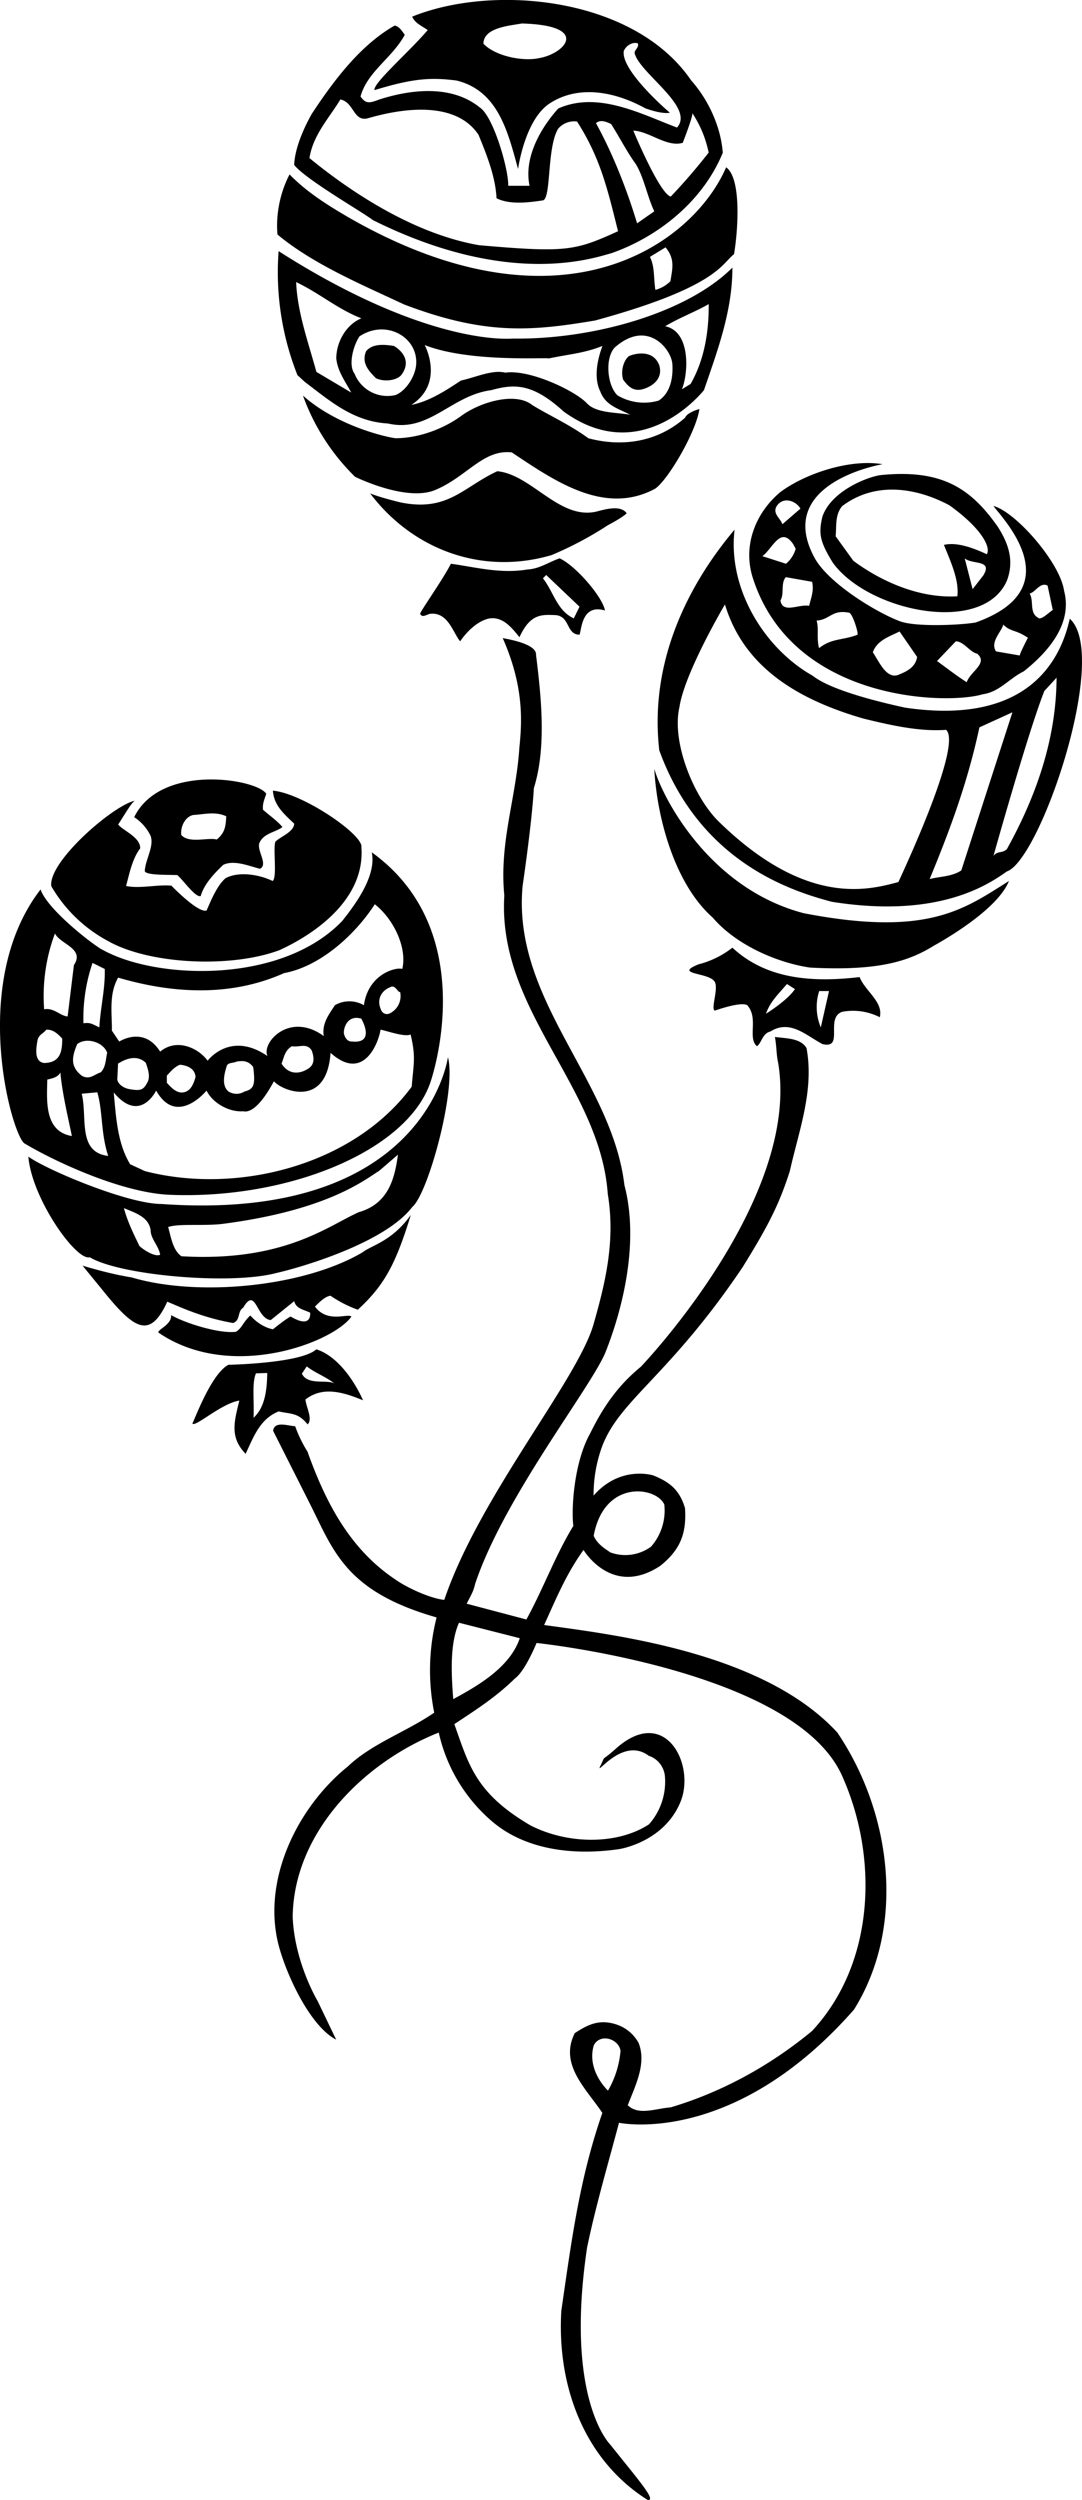 <svg xmlns="http://www.w3.org/2000/svg" width="960" height="2218.042" shape-rendering="geometricPrecision" text-rendering="geometricPrecision" image-rendering="optimizeQuality" fill-rule="evenodd" clip-rule="evenodd" viewBox="0 0 10 23.105"><path d="M8.313 5.74c-.222-.085-.651-.348-.782-.58-.386-.701.626-.87.626-.87-.306-.051-.717.088-.944.257-.225.187-.353.49-.255.795.368 1.148 1.802 1.173 2.125 1.074.153-.02.247-.148.378-.211.242-.192.452-.45.373-.747-.037-.26-.449-.73-.653-.782.098.13.714.764-.164 1.077-.146.025-.563.043-.704-.013zm.994-.376c.066-.179.018-.335-.086-.497-.247-.35-.51-.532-1.075-.477-.106.01-.459.137-.545.384-.037.156-.025.23.096.426.323.45 1.39.677 1.61.164zM6.385.74c.162.18.278.434.295.672-.184.449-.598.777-1.029.928-.161.043-.941.323-2.203-.305-.123-.091-.618-.374-.729-.51.005-.154.088-.34.162-.472.204-.31.451-.638.767-.817.045.012.063.045.093.086-.119.217-.346.34-.409.57.048.068.081.063.172.028.298-.096.671-.137.93.073.127.083.268.575.263.724h.197c-.055-.268.109-.54.265-.714.366-.164.765.05 1.098.176C6.426.99 5.908.676 5.865.49c0-.033.043-.05.03-.089-.047-.017-.11.02-.13.071-.028.184.426.57.426.57-.08.015-.222-.04-.225-.04-.275-.152-.608-.22-.875-.053-.24.144-.303.613-.303.613-.093-.338-.182-.724-.57-.818-.237-.03-.401-.02-.757.089-.015-.063.31-.343.492-.555-.056-.04-.114-.06-.144-.124.752-.305 2.049-.182 2.576.585zM4.823.217c.641.018.397.28.16.32-.15.033-.404-.017-.515-.133 0-.152.252-.167.355-.187zm-1.43.878c.484-.141.863-.103 1.03.152.072.176.156.383.166.585.131.068.333.033.429.02.078-.02.035-.49.141-.663a.196.196 0 0 1 .174-.066c.217.338.283.63.379 1.014-.397.18-.475.2-1.285.129-.653-.114-1.256-.55-1.567-.805.033-.214.182-.37.286-.542.126.027.118.201.247.176zm3.156.316a5.399 5.399 0 0 1-.35.406c-.106-.03-.346-.61-.346-.61.151.007.308.156.457.113 0 0 .09-.23.09-.273.074.116.119.222.15.364zm-.676.1c.08.13.106.298.174.442l-.159.111c-.09-.3-.222-.64-.38-.926.042-.035.09-.015.14.008.081.128.142.25.225.366zm-2.657.495c1.976 1.138 3.192.245 3.495-.46.146.104.108.599.073.803-.114.086-.149.303-1.284.613-.59.099-1.017.137-1.767-.149-.38-.179-.835-.368-1.168-.645 0 0-.038-.268.111-.556.16.164.346.28.54.394zm2.98.593a.307.307 0 0 1-.139.08c-.017-.113-.005-.214-.05-.305l.144-.088c.088.106.065.192.045.313zm-1.453.53c.744.01 1.612-.24 2.026-.656 0 .401-.136.762-.263 1.133-.126.151-.648.668-1.297.197-.28-.255-.446-.26-.67-.197-.369.048-.573.396-.952.308-.323-.018-.535-.207-.772-.386l-.066-.061a2.58 2.58 0 0 1-.174-1.146c1.11.71 1.867.826 2.168.808zM3.34 2.942c-.139.056-.232.217-.232.371.012.119.083.212.138.315l-.322-.191c-.074-.273-.175-.545-.187-.83.222.106.378.247.603.335zm3.21-.131c.002.272-.046.525-.167.737l-.081.05c.058-.136.088-.532-.154-.583.129-.078.278-.133.401-.204zm-2.703.54c0 .116-.093.262-.192.3a.327.327 0 0 1-.378-.197c-.06-.08-.013-.257.045-.345.24-.16.53 0 .525.242zm-.139.116c-.048.053-.164.063-.234.028-.069-.07-.134-.14-.091-.248.06-.075.171-.063.257-.05 0 0 .194.103.068.27zm1.363-.154c.176-.038.33-.048.497-.116-.05.134-.081.298-.02.421.05.134.176.16.275.215-.124-.023-.31-.013-.397-.104-.103-.113-.527-.318-.756-.285-.119-.03-.273.043-.41.073-.135.089-.29.192-.458.225.312-.204.123-.553.123-.553.417.164 1.136.111 1.146.124zm1.143.05c.01.157-.033.278-.126.339a.482.482 0 0 1-.381-.048c-.094-.089-.119-.341-.026-.442.306-.27.525.02.533.152zm-.121.013c.037.124-.063.197-.157.222-.083.02-.129-.025-.176-.088-.026-.076.002-.182.055-.22.045-.02.22-.068.278.086zm-2.438.674c.205 0 .434-.08.606-.205.192-.14.51-.22.656-.103.144.09.353.184.52.308.31.083.638.038.895-.19.02-.05.132-.08.132-.08-.03.214-.293.66-.41.737-.469.252-.933-.076-1.324-.336-.265-.03-.414.225-.709.348-.27.111-.74-.123-.74-.123a1.995 1.995 0 0 1-.481-.75c.308.275.754.381.855.394zm1.883.671c.078-.02.204-.05.254.023-.045.043-.174.11-.174.11a3.273 3.273 0 0 1-.52.276c-.65.191-1.289-.056-1.677-.57.073.03.222.07.29.085.431.084.57-.144.885-.29.323.03.588.474.942.366zm3.582.401c-.118-.055-.277-.116-.396-.086.06.15.142.323.124.475-.348.02-.699-.134-.961-.328l-.164-.227c.01-.094-.008-.195.06-.278.303-.23.681-.174.992-.008.313.225.383.397.345.452zm-1.723-.421l-.166.144c-.018-.056-.094-.099-.053-.167.06-.093.179-.05.22.023zm.114 1.544c.181.144.68.257.855.295.976.144 1.4-.277 1.521-.822.374.335-.275 2.235-.582 2.336-.19.136-.654.434-1.618.28-.368-.098-1.218-.363-1.594-1.4-.094-.823.27-1.534.696-2.039-.066.56.29 1.108.722 1.35zm-.157-1.173a.28.28 0 0 1-.09.138l-.218-.07c.094-.068.167-.283.285-.111l.023.043zm-1.763.57c-.215-.063-.215.174-.235.224-.124-.002-.086-.166-.217-.181-.129-.005-.237-.018-.338.204-.07-.086-.15-.19-.275-.174-.157.03-.273.212-.273.212-.065-.076-.11-.267-.27-.255-.033 0-.08.046-.1 0 .002-.023.216-.325.284-.462.212.028.455.096.707.053.11-.005.197-.068.298-.103.149.068.398.358.419.482zm3.5-.328l-.102.131-.073-.285c.068.06.26.01.174.154zm-3.788.401c-.157-.073-.187-.247-.285-.37l.03-.031.308.293-.053.108zm2.203-.338c.017.086-.008.141-.028.222-.096-.018-.245.076-.265-.05.038-.061 0-.16.05-.215l.243.043zm.474 1.264c.277.068.527.121.764.104.152.136-.386 1.286-.441 1.407-.265.069-.845.24-1.663-.562-.23-.227-.436-.734-.36-1.057.047-.316.42-.947.42-.947.177.586.68.881 1.28 1.055zM9.73 5.637c-.035.023-.111.098-.134.073-.086-.045-.038-.156-.08-.225.05-.007.098-.11.166-.073l.048.225zm-1.885.025c.033 0 .091.19.08.204-.135.053-.236.03-.355.124-.025-.093 0-.18-.023-.255.124-.007.14-.103.298-.073zm1.655.232c-.01.02-.075.144-.075.164l-.22-.038c-.055-.088.046-.174.068-.247.068.068.111.043.227.121zm-1.024.177c-.013.09-.088.131-.162.161-.116.056-.184-.108-.247-.204.038-.109.15-.144.247-.192l.162.235zm-3.522-.02c.048.39.098.855-.02 1.233-.018.323-.104.904-.104.904-.098 1.054.825 1.789.941 2.765.129.49.008 1.08-.174 1.542-.134.328-.941 1.345-1.206 2.144-.015.066-.033.094-.078.182l.552.146c.157-.287.27-.598.434-.865-.02-.149.003-.585.157-.858.128-.26.265-.447.467-.613 0 0 1.48-1.544 1.269-2.808-.018-.081-.013-.144-.03-.24.105.015.237.01.292.103.073.392-.073.77-.154 1.136-.1.313-.202.51-.436.888-.677 1.007-1.138 1.226-1.3 1.66a1.3 1.3 0 0 0-.078.452c.247-.283.55-.187.55-.187.16.063.247.141.295.303.015.235-.043.383-.227.532-.449.298-.711-.146-.711-.146-.162.227-.248.439-.364.694.651.09 2.029.252 2.71.994.5.74.636 1.786.154 2.56-1.12 1.275-2.172 1.046-2.172 1.046-.099.373-.215.767-.295 1.153-.21 1.407.214 1.821.214 1.821.262.33.431.52.346.512-.593-.373-.84-1.064-.798-1.75.094-.646.167-1.217.379-1.827-.15-.225-.401-.447-.255-.737.126-.083.23-.131.386-.08a.364.364 0 0 1 .204.17c.076.193-.032.397-.1.576.1.098.257.03.396.02.474-.141.92-.386 1.307-.706.587-.631.613-1.613.277-2.36-.439-.978-2.823-1.226-2.823-1.226s-.104.258-.2.328c-.176.172-.35.283-.56.422.134.376.195.638.704.936.343.176.803.181 1.095-.01a.594.594 0 0 0 .147-.447.22.22 0 0 0-.15-.187c-.252-.189-.517.233-.44.081.047-.096-.01-.015.14-.149.45-.4.73.142.598.485-.15.383-.57.446-.57.446-.383.056-.855.026-1.188-.267a1.51 1.51 0 0 1-.48-.81c-.693.275-1.342.923-1.35 1.706.018.421.23.774.23.774l.172.358c-.222-.113-.437-.54-.525-.847-.174-.616.166-1.302.633-1.678.222-.212.538-.318.798-.497a1.996 1.996 0 0 1 .022-.88c-.815-.233-.943-.589-1.153-1.015l-.358-.71c.013-.092.131-.047.204-.042a1.2 1.2 0 0 0 .114.235c.164.459.388.903.822 1.188.074.053.29.164.442.182.323-.957 1.234-2.034 1.38-2.549.106-.373.204-.764.131-1.203-.07-.994-1.022-1.7-.956-2.758-.048-.492.108-.893.139-1.365.022-.222.05-.553-.154-1.014.03.007.315.05.308.154zm4.077-.01c.106.09-.066.166-.096.264-.088-.055-.181-.128-.275-.196l.174-.182c.073 0 .129.1.197.114zm.275 1.806c-.045.043-.086.013-.124.063 0 0 .32-1.145.47-1.524l.113-.123c-.002.58-.199 1.115-.459 1.584zm-.421.197c-.086.058-.195.055-.293.08.194-.469.353-.903.46-1.402l.305-.139-.472 1.46zm-6.424-.71c-.013.046-.038.092-.03.15.063.055.133.103.179.159-.058.048-.172.055-.212.146-.028.07.083.2.005.24-.096-.023-.24-.086-.34-.036-.069.066-.175.17-.208.288-.048.018-.164-.151-.217-.194-.13-.003-.287 0-.3-.036.005-.108.09-.232.053-.328a.428.428 0 0 0-.151-.171c.247-.502 1.133-.353 1.22-.217zM7.43 8.44c1.15.222 1.483-.04 1.895-.298-.096.24-.51.495-.694.598-.222.137-.497.237-1.146.202-.292-.043-.676-.202-.898-.462-.346-.305-.515-.91-.54-1.375.08.278.517 1.11 1.383 1.335zm-6.416.265a1.33 1.33 0 0 1-.54-.515c-.03-.227.572-.747.772-.79-.033.02-.091.124-.154.22.05.06.204.116.204.22-.076.1-.1.237-.131.348.129.027.288-.015.419-.003 0 0 .245.255.325.23.038-.086.096-.232.177-.3.124-.064.31-.033.434.027.043-.035.002-.302.025-.363.046-.048.17-.088.174-.167-.098-.093-.187-.169-.197-.305.278.025.838.409.818.522.035.465-.399.788-.757.952-.444.166-1.183.133-1.57-.076zm-.071.07c.49.278 1.655.326 2.22-.264.137-.172.316-.424.273-.634 1.03.742.542 2.125.542 2.125-.214.633-1.31 1.085-2.41 1.04-.438-.018-1.054-.303-1.337-.472-.11-.04-.532-1.476.144-2.35.06.18.462.495.568.556zm1.148-1.23c-.005.1-.015.153-.088.214-.076-.023-.258.04-.328-.043-.008-.076.035-.167.11-.184.097-.005.205-.036.306.012zm1.627 1.41c-.05-.02-.313.04-.355.335a.267.267 0 0 0-.268 0c-.055.086-.121.167-.103.285-.316-.23-.578.061-.52.185-.346-.238-.553.043-.553.043-.085-.117-.285-.212-.439-.084-.151-.242-.378-.093-.378-.093l-.068-.101c.002-.159-.03-.336.058-.49.477.14 1.022.187 1.534-.042.328-.06.65-.346.838-.636.176.139.3.403.254.598zM.683 8.919l-.058.475C.557 9.389.496 9.31.408 9.328c-.018-.23.015-.477.1-.701.049.1.278.139.175.292zm7.262.111c.048.127.222.23.186.371a.543.543 0 0 0-.348-.05c-.161.058.023.348-.182.298-.153-.081-.3-.23-.481-.116-.074.017-.079.103-.124.136-.09-.076.018-.26-.09-.379-.059-.037-.299.05-.299.05-.043-.014.043-.219-.007-.274-.063-.08-.376-.06-.144-.154a.842.842 0 0 0 .313-.154c.33.308.777.318 1.176.272zM.968 8.955c.005.186-.038.343-.05.54-.063-.03-.084-.048-.147-.038a1.6 1.6 0 0 1 .084-.558l.113.056zm6.379.186c-.068.104-.268.228-.268.228.04-.114.114-.18.194-.275l.074.047zm-3.649.026a.178.178 0 0 1-.093.197c-.038.02-.076 0-.088-.043-.033-.081.002-.162.088-.197.05-.03.073.055.093.043zm3.888.328a.488.488 0 0 1-.015-.336h.091l-.076.336zm-4.327.13c-.045.006-.07-.032-.08-.07-.008-.04.025-.181.16-.141 0 0 .135.23-.08.212zM.575 9.599c0 .121-.018.222-.167.225-.098-.013-.073-.144-.06-.217.017-.05.047-.05.08-.091.06-.003.104.035.147.083zm3.22-.038c.05.21.027.268.01.482-.538.73-1.618 1-2.466.78l-.136-.063c-.119-.194-.131-.442-.152-.664.243.293.392-.017.392-.017.191.338.466 0 .466 0 .056.116.21.201.338.191.127.03.268-.25.285-.277.071.086.487.257.523-.263.305.275.444-.093.462-.214.058.01.219.07.277.045zM.99 9.73c-.013.062-.013.136-.06.181-.059.018-.102.073-.175.03C.643 9.853.668 9.76.713 9.65c.081-.066.24-.023.278.08zm1.89-.023c.025.065.032.138-.043.176 0 0-.141.094-.235-.053.023-.058.03-.123.096-.161.07.012.136-.033.182.038zm-1.532.116c.015.048.05.13.008.191-.033.061-.063.069-.162.051-.048-.008-.103-.043-.11-.088l.007-.147c.078-.05.179-.083.257-.007zm.992.038c.022.169.005.204-.081.227a.139.139 0 0 1-.146 0c-.068-.053-.04-.164-.02-.227.007-.046.063-.033.093-.05.053-.008.106-.013.154.05zm-.533.093c-.017.06-.043.129-.11.141-.069.013-.124-.055-.155-.088V9.94c.026-.025.066-.08.122-.1.07.007.138.037.143.113zm-1.143.545c-.26-.043-.23-.338-.227-.522.046-.01.101-.023.121-.066.016.197.086.482.106.588zm.336.184c-.288-.035-.19-.358-.245-.575l.142-.013v-.007c.055.179.032.38.103.595zM4.14 9.77c.08.303-.184 1.264-.33 1.385-.256.336-1.045.563-1.257.61-.42.112-1.444.023-1.724-.146-.123.038-.535-.54-.567-.93.164.12.916.438 1.231.438C3.938 11.3 4.14 9.77 4.14 9.77zm-.818 1.43c-.285.124-.689.465-1.645.41-.08-.056-.096-.175-.123-.27.095-.034.328-.008.502-.029.989-.128 1.327-.418 1.448-.49l.174-.15c-.03.219-.086.449-.356.53zm-1.93.17c0 .078.076.146.088.226-.038.02-.128-.025-.191-.08-.056-.116-.111-.227-.144-.351.1.043.23.08.247.204zm2.405-.142c-.14.454-.243.649-.49.876a1.08 1.08 0 0 1-.252-.129c-.046.005-.094.05-.144.1.116.16.315.056.336.094-.175.242-1.12.6-1.782.147-.017-.026.126-.074.116-.162.137.078.452.174.6.154.056-.035.059-.08.132-.151.053.06.129.113.21.128.032-.027.126-.1.163-.118.202.12.18-.036.18-.036-.064-.03-.13-.037-.147-.106l-.217.175c-.136-.016-.136-.316-.255-.114-.055.033-.022.116-.093.141-.285-.05-.484-.146-.608-.197-.162.351-.305.258-.603-.113l-.18-.22c.162.048.304.084.455.109.613.182 1.59.088 2.132-.232.088-.068.272-.101.447-.346zm-.442 1.713c-.172-.07-.368-.136-.532-.007.007.073.07.181.02.23-.088-.11-.152-.094-.268-.12-.174.071-.23.233-.305.392-.146-.152-.108-.29-.058-.492-.166.025-.409.25-.434.212.03-.06.177-.46.333-.543 0 0 .669-.012.813-.143.272.088.431.471.431.471zm-.265-.156c-.076-.038-.247.02-.3-.09l.045-.067c.073.058.174.094.255.157zm-.62-.096c-.003.144-.016.313-.127.414.008-.152-.017-.323.023-.411l.103-.003zm3.67 1.219a.507.507 0 0 1-.123.386.403.403 0 0 1-.376.053c-.056-.038-.124-.081-.154-.154.098-.53.588-.452.654-.285zM4.804 15.14c-.09.265-.376.434-.615.563-.02-.252-.03-.517.053-.706l.562.143zm.931 3.813a.877.877 0 0 1-.116.368c-.106-.106-.179-.267-.13-.421.06-.111.229-.058.246.053z"/></svg>